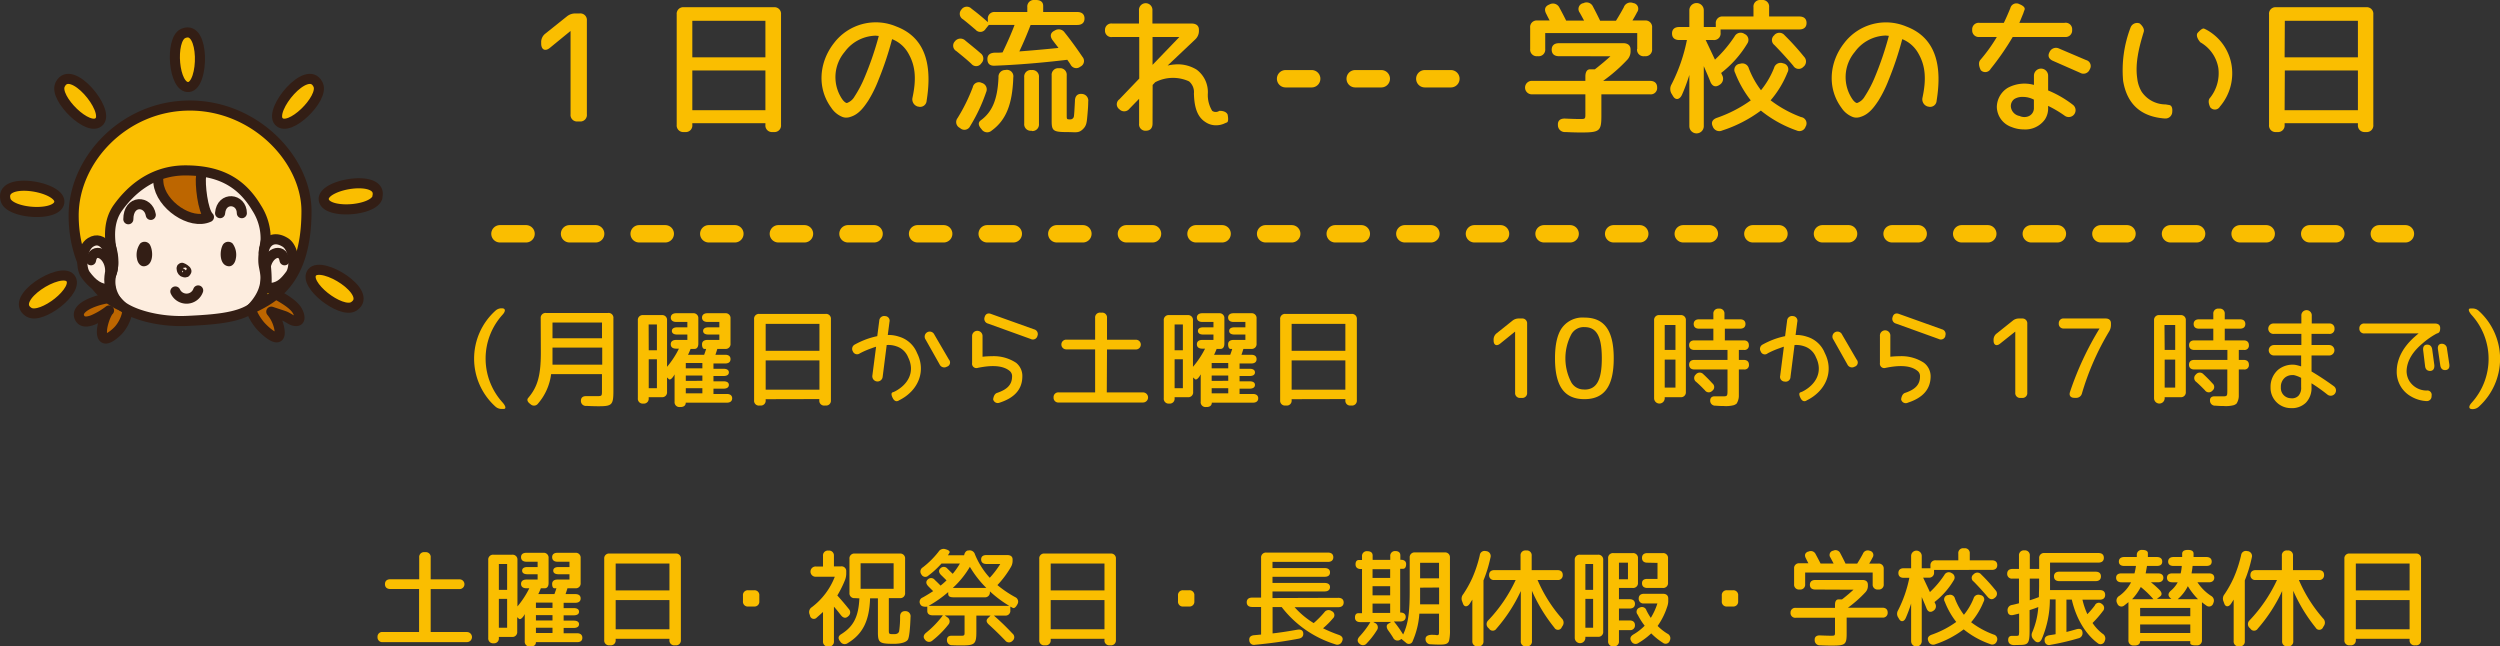 <svg xmlns="http://www.w3.org/2000/svg" viewBox="0 0 574.66 148.58"><rect x="0" y="0" width="574.66" height="148.58" fill="#333333" stroke="none"/><defs><style>.cls-1{fill:#fabe00;}.cls-2,.cls-4{fill:none;stroke-linecap:round;}.cls-2{stroke:#fabe00;stroke-miterlimit:10;stroke-width:4px;stroke-dasharray:6 10 6 10 6 10;}.cls-3{fill:#bd6600;}.cls-4{stroke:#331e15;stroke-linejoin:round;stroke-width:2.32px;}.cls-5{fill:#fdeddf;}.cls-6{fill:#331e15;}</style></defs><g id="&#x30EC;&#x30A4;&#x30E4;&#x30FC;_2" data-name="&#x30EC;&#x30A4;&#x30E4;&#x30FC; 2"><g id="&#x30EC;&#x30A4;&#x30E4;&#x30FC;_1-2" data-name="&#x30EC;&#x30A4;&#x30E4;&#x30FC; 1"><path class="cls-1" d="M125.34,7.74l4.91-3.92a3.06,3.06,0,0,1,2.06-.73h.93a1.51,1.51,0,0,1,1.66,1.66V26.26a1.5,1.5,0,0,1-1.66,1.66h-.43a1.5,1.5,0,0,1-1.66-1.66V7.17h-.07L126.4,11c-1.09.89-2,.43-2-1v-.2A2.45,2.45,0,0,1,125.34,7.74Z"></path><path class="cls-1" d="M159.14,28.32v.37a1.51,1.51,0,0,1-1.66,1.66h-.27a1.51,1.51,0,0,1-1.66-1.66V3.32a1.51,1.51,0,0,1,1.66-1.66h20.66a1.51,1.51,0,0,1,1.66,1.66V28.69a1.51,1.51,0,0,1-1.66,1.66h-.27a1.51,1.51,0,0,1-1.66-1.66v-.37Zm0-15.14h16.8V4.78h-16.8Zm0,12.15h16.8V16.2h-16.8Z"></path><path class="cls-1" d="M193.6,26.86a5.51,5.51,0,0,1-2.52-2.09c-3.35-4.55-2.79-10.53.63-14.88A12.07,12.07,0,0,1,206,6.08c7.33,2.75,8.16,9.86,7,17.06a1.49,1.49,0,0,1-1.93,1.36H211a1.72,1.72,0,0,1-1.26-2c1-4.62.6-7.6-1-10.33A7.34,7.34,0,0,0,205.06,9a74.87,74.87,0,0,1-3.12,9.36,28.68,28.68,0,0,1-2.36,4.78c-1,1.5-2.19,3.19-4.18,3.75a1.47,1.47,0,0,1-.4.1A2.43,2.43,0,0,1,193.6,26.86Zm.57-14.94a9,9,0,0,0-.57,10.89c.37.53.84.9,1.1.86a3.29,3.29,0,0,0,1.73-1.49A26.58,26.58,0,0,0,198.65,18,73.28,73.28,0,0,0,202,8.27l-.7-.07A9.07,9.07,0,0,0,194.17,11.92Z"></path><path class="cls-1" d="M225.58,14.54a1.41,1.41,0,0,1-2.29.14c-1.06-1-2.23-1.93-3.45-2.93a1.43,1.43,0,0,1-.34-2.25,1.61,1.61,0,0,1,2.43-.14c1.23,1,2.39,1.93,3.45,2.86A1.51,1.51,0,0,1,225.58,14.54Zm.1,4.52a1.54,1.54,0,0,1,1,2.12A38.9,38.9,0,0,1,223,29a1.45,1.45,0,0,1-2.29.46l-.1-.07a1.49,1.49,0,0,1-.5-2.25,40.85,40.85,0,0,0,3.49-7.08A1.44,1.44,0,0,1,225.68,19.06Zm16.67-12,.13-.06a1.65,1.65,0,0,1,2.26.49c1.49,1.86,2.82,3.72,4.08,5.58a1.44,1.44,0,0,1-.5,2.26h0a1.46,1.46,0,0,1-2.19-.4c-.23-.4-.53-.8-.8-1.19-5.78.69-11.35,1.16-16.67,1.36-1.09.06-1.66-.43-1.69-1.43s.53-1.49,1.63-1.56c.79,0,1.39,0,1.86-.07,1.13-2.35,2.06-4.45,2.75-6.31h-5.91l-.73.9a1.43,1.43,0,0,1-2.32.2c-.9-.76-1.86-1.59-2.89-2.39A1.45,1.45,0,0,1,221,2.19,1.5,1.5,0,0,1,223.32,2c1.5,1.13,2.72,2.16,3.75,3.09V4.42a1.5,1.5,0,0,1,1.66-1.66h7.41V1.66A1.51,1.51,0,0,1,237.8,0h.33c1.06,0,1.66.46,1.66,1.36v1.4h7.84c1.06,0,1.66.53,1.66,1.49s-.6,1.49-1.66,1.49H236.9c-.8,2.1-1.66,4.12-2.59,6.08,2.63-.2,5.65-.46,9-.8L242,9.3C241.28,8.37,241.42,7.54,242.35,7.07Zm-11.19,9h.13a1.49,1.49,0,0,1,1.63,1.73c-.2,6.28-1.73,9.89-5,12.25a1.53,1.53,0,0,1-2.29-.33l-.06-.07c-.73-.83-.77-1.52-.1-2,2.62-1.92,3.85-4.85,4.05-9.89A1.53,1.53,0,0,1,231.16,16.1Zm6,14h-.07a1.51,1.51,0,0,1-1.66-1.66V17.76a1.51,1.51,0,0,1,1.66-1.66h.07a1.51,1.51,0,0,1,1.66,1.66v10.7A1.51,1.51,0,0,1,237.2,30.12Zm4.58-12.72a1.51,1.51,0,0,1,1.66-1.66h.14a1.51,1.51,0,0,1,1.66,1.66v9.1c0,1,0,1,.79,1a.82.82,0,0,0,.87-.77c.06-.36.13-1.53.23-3.45,0-1.16.63-1.73,1.59-1.63a1.54,1.54,0,0,1,1.46,1.79c0,.93-.06,1.63-.13,2.49-.2,2.3-.2,3-1.16,3.89s-1.63.6-3.59.6c-3.15,0-3.52-.3-3.52-2.53Z"></path><path class="cls-1" d="M264.93,28.39c0,1.06-.54,1.66-1.53,1.66a1.46,1.46,0,0,1-1.56-1.66V22.71L259.61,25a1.52,1.52,0,0,1-2.32.1,1.39,1.39,0,0,1,0-2.26l4.58-4.78V8.5h-6.15A1.46,1.46,0,0,1,254,6.94a1.46,1.46,0,0,1,1.66-1.53h6.15v-3a1.55,1.55,0,1,1,3.09,0v3h9c1.06,0,1.69.5,1.69,1.43v.23a2.64,2.64,0,0,1-.86,2l-6.34,6a10.37,10.37,0,0,1,2.89-.27A8.34,8.34,0,0,1,275.05,16a6.42,6.42,0,0,1,2.59,5.48,6.93,6.93,0,0,0,1,4,1.42,1.42,0,0,0,1.63,0s1.53-.1,1.92.87c0,0,.34,1.59-.16,1.79-.3.13-.57.23-.7.3a4.69,4.69,0,0,1-1.79.36A4.27,4.27,0,0,1,277,28c-2.13-1.39-2.49-4.15-2.56-6.51a3.22,3.22,0,0,0-1.13-2.79,8.86,8.86,0,0,0-7.77.2l-.59.63ZM271.1,8.5h-6.17v6.41Z"></path><path class="cls-1" d="M358.34,12.92c-1.06,0-1.66-.54-1.66-1.5s.6-1.49,1.66-1.49h14.81c1.06,0,1.66.53,1.66,1.49v.3a2.81,2.81,0,0,1-.8,2.06,37,37,0,0,1-5.51,4.81h10.76c1.06,0,1.66.53,1.66,1.53a1.46,1.46,0,0,1-1.66,1.56H368.1v4.88c0,3.56-.36,3.89-4.61,3.89-.57,0-1.8,0-3.66-.1a1.58,1.58,0,0,1-1.72-1.63c-.07-1,.56-1.53,1.72-1.46,1.6.07,2.69.1,3.26.1,1.33,0,1.33,0,1.33-1.26V21.68H352.23a1.55,1.55,0,1,1,0-3.09h12.19v-1c0-1.06.39-1.66,1.09-1.66h1.1c1.42-1.1,2.62-2.13,3.58-3Zm18-1.66V7.6H355.19v3.66a1.51,1.51,0,0,1-1.67,1.66h-.13a1.51,1.51,0,0,1-1.66-1.66V6.38a1.51,1.51,0,0,1,1.66-1.67h2.82c-.26-.49-.53-1-.76-1.49-.56-1-.33-1.76.63-2.16l.13-.06a1.64,1.64,0,0,1,2.23.73c.46.86,1,1.86,1.56,3h4.12c-.37-.69-.7-1.29-1-1.82a1.38,1.38,0,0,1,.7-2.16l.1,0a1.61,1.61,0,0,1,2.23.73c.56,1.06,1.12,2.16,1.66,3.28h3.65c.66-1.06,1.26-2.09,1.79-3.08A1.63,1.63,0,0,1,375.41.7a1.32,1.32,0,0,1,.89,2.12c-.3.6-.66,1.23-1.06,1.89h2.86a1.51,1.51,0,0,1,1.66,1.67v4.88a1.51,1.51,0,0,1-1.66,1.66H378A1.51,1.51,0,0,1,376.3,11.26Z"></path><path class="cls-1" d="M403.06,1.66A1.51,1.51,0,0,1,404.72,0H405a1.51,1.51,0,0,1,1.66,1.66V3.79h6.94c1.06,0,1.66.53,1.66,1.49s-.6,1.49-1.66,1.49h-18.1v.77a1.5,1.5,0,0,1-1.66,1.66h-1.76l2.13,4.51a29.42,29.42,0,0,0,4.51-5.34A1.56,1.56,0,0,1,401,7.8a1.49,1.49,0,0,1,.63,2.23,24.46,24.46,0,0,1-6,6.74l.23.5a1.64,1.64,0,0,1-.63,2.25c-.87.6-1.66.34-2.09-.76s-1-2.39-1.5-3.55V29a1.66,1.66,0,1,1-3.32,0V17.23a41.35,41.35,0,0,1-1.66,4.48c-.53,1.23-1.49,1.37-2.06.44l-.3-.5a2.13,2.13,0,0,1-.06-2.29A39,39,0,0,0,387.76,9.2H386c-1.06,0-1.66-.53-1.66-1.5s.6-1.49,1.66-1.49h2.32V2.36a1.66,1.66,0,1,1,3.32,0V6.21h2.76V5.45a1.5,1.5,0,0,1,1.66-1.66h7Zm12,27.39A1.49,1.49,0,0,1,413,30a27.53,27.53,0,0,1-8.24-4.58A30.8,30.8,0,0,1,395.86,30a1.59,1.59,0,0,1-2.16-.93c-.43-.9-.1-1.63,1-2a30.35,30.35,0,0,0,7.74-4,24.49,24.49,0,0,1-3.59-6.31,1.4,1.4,0,0,1,1-2.09l.1,0A1.55,1.55,0,0,1,402,15.74a20.44,20.44,0,0,0,2.79,5,19.4,19.4,0,0,0,3-5.12,1.56,1.56,0,0,1,2.09-1.06,1.4,1.4,0,0,1,1,2.09,22.6,22.6,0,0,1-3.88,6.41,27.13,27.13,0,0,0,7,3.85A1.46,1.46,0,0,1,415.08,29.05Zm-7.2-21a1.55,1.55,0,0,1,2.36.06,58.73,58.73,0,0,1,4.48,4.95,1.55,1.55,0,0,1-.2,2.33,1.44,1.44,0,0,1-2.29-.27c-1.4-1.66-2.86-3.25-4.35-4.78A1.42,1.42,0,0,1,407.88,8.07Z"></path><path class="cls-1" d="M425.81,26.86a5.49,5.49,0,0,1-2.53-2.09c-3.35-4.55-2.78-10.53.64-14.88a12.06,12.06,0,0,1,14.24-3.81c7.34,2.75,8.17,9.86,7,17.06a1.49,1.49,0,0,1-1.93,1.36h-.06a1.72,1.72,0,0,1-1.27-2c1-4.62.6-7.6-1-10.33A7.4,7.4,0,0,0,437.26,9a74.87,74.87,0,0,1-3.12,9.36,28.68,28.68,0,0,1-2.36,4.78c-1,1.5-2.19,3.19-4.18,3.75a1.38,1.38,0,0,1-.4.1A2.4,2.4,0,0,1,425.81,26.86Zm.56-14.94a9,9,0,0,0-.56,10.89c.36.53.83.9,1.09.86a3.29,3.29,0,0,0,1.73-1.49A26.58,26.58,0,0,0,430.85,18a74.88,74.88,0,0,0,3.33-9.76l-.7-.07A9.07,9.07,0,0,0,426.37,11.92Z"></path><path class="cls-1" d="M476.31,6.87a1.5,1.5,0,0,1-1.66,1.63h-12a61.18,61.18,0,0,1-5.08,7.34,1.41,1.41,0,0,1-2.25.3s-.83-1.46-.14-2.33A36.69,36.69,0,0,0,459,8.5h-4a1.5,1.5,0,0,1-1.66-1.63,1.49,1.49,0,0,1,1.66-1.62h5.61q.71-1.45,1.5-3.39a1.43,1.43,0,0,1,2.09-.9c1,.4,1.36.87,1.16,1.33a7.05,7.05,0,0,0-.26.73c-.47,1.16-.77,1.89-.93,2.23h10.39A1.49,1.49,0,0,1,476.31,6.87ZM462.36,29.19A5,5,0,0,1,459,24.6a5.26,5.26,0,0,1,2.46-4.38,8.06,8.06,0,0,1,6.07-.7V17.4a1.63,1.63,0,1,1,3.26,0v3.39a24.62,24.62,0,0,1,5.67,3.28,1.57,1.57,0,1,1-1.86,2.53,25.94,25.94,0,0,0-3.81-2.26v.4a4.59,4.59,0,0,1-.74,2.72,5.54,5.54,0,0,1-4.84,2.29A7.63,7.63,0,0,1,462.36,29.19Zm.7-6.45a2,2,0,0,0-.83,1.83,2.42,2.42,0,0,0,2,2.09,2.57,2.57,0,0,0,1.86.13,2,2,0,0,0,1.43-2V22.91a5.31,5.31,0,0,0-2.52-.63A3.52,3.52,0,0,0,463.06,22.74Zm17.3-6.8a1.54,1.54,0,0,1-2.22.79L471.93,14c-1-.43-1.3-1.16-.8-2.06a1.61,1.61,0,0,1,2.22-.76l6.15,2.62A1.42,1.42,0,0,1,480.36,15.94Z"></path><path class="cls-1" d="M499.32,25.73a1.55,1.55,0,0,1-1.73,1.5h-.1q-8.12-.66-9.46-8.64a27.44,27.44,0,0,1,1.69-12.21,1.61,1.61,0,0,1,2.1-1s1.29,1,.93,2c-1.07,3.49-2,7.21-1.47,10.69a7.59,7.59,0,0,0,1,3A6.64,6.64,0,0,0,497.79,24l.83.14C499.15,24.21,499.42,24.77,499.32,25.73Zm8.77-1s-.83-1.49-.07-2.25a9.07,9.07,0,0,0,1.89-6.88,8.39,8.39,0,0,0-4.12-5.87s-1.16-1.23-.69-2.1c0,0,1-1.22,1.52-1.06a8.64,8.64,0,0,1,1.53.86A11.31,11.31,0,0,1,513,15.24a11.74,11.74,0,0,1-2.72,9.26A1.33,1.33,0,0,1,508.09,24.7Z"></path><path class="cls-1" d="M525.15,28.32v.37a1.51,1.51,0,0,1-1.66,1.66h-.26a1.5,1.5,0,0,1-1.66-1.66V3.32a1.5,1.5,0,0,1,1.66-1.66h20.65a1.51,1.51,0,0,1,1.66,1.66V28.69a1.51,1.51,0,0,1-1.66,1.66h-.27A1.51,1.51,0,0,1,542,28.69v-.37Zm0-15.14H542V4.78h-16.8Zm0,12.15H542V16.2h-16.8Z"></path><line class="cls-2" x1="295.51" y1="18.1" x2="337.34" y2="18.1"></line><path class="cls-1" d="M115.77,94h-.39a2.1,2.1,0,0,1-1.52-.56,14.84,14.84,0,0,1,0-22,2.07,2.07,0,0,1,1.52-.57c.85,0,.88.66.14,1.47a15,15,0,0,0,0,20.17C116.26,93.35,116.4,94,115.77,94Z"></path><path class="cls-1" d="M124.29,73.16a1.11,1.11,0,0,1,1.22-1.22h14.23A1.11,1.11,0,0,1,141,73.16V89.81c0,3.25-.31,3.57-3.37,3.57-.39,0-1.32,0-2.83-.08a1.13,1.13,0,0,1-1.27-1.17c0-.71.42-1.1,1.25-1.07l2.32,0c1.27,0,1.27,0,1.27-1.29V86H126.68a12.76,12.76,0,0,1-3,6.76,1.14,1.14,0,0,1-1.71.17l-.09-.07c-.66-.49-.83-1-.44-1.42,2.15-2.54,2.88-5.15,2.88-10.42ZM127,79.9v2.15c0,.41,0,1,0,1.78h11.43V79.9Zm0-2.15h11.38V74.14H127Z"></path><path class="cls-1" d="M161.37,79.14c0-.63.44-1,1.22-1h2.76V76.9h-2.51c-.78,0-1.22-.3-1.22-.83s.44-.83,1.22-.83h2.51V74h-2.76c-.78,0-1.22-.4-1.22-1s.44-1,1.22-1h4.1a1.11,1.11,0,0,1,1.23,1.22v5.76a1.11,1.11,0,0,1-1.23,1.22h-1.8c-.15.49-.29.93-.44,1.35h2.24c.79,0,1.23.34,1.23,1s-.44,1-1.23,1H164v1.22h2.32c.78,0,1.22.29,1.22.83s-.44.83-1.22.83H164v1.22h2.32c.78,0,1.22.29,1.22.83s-.44.86-1.22.86l-2.32,0v1.22h3.08c.78,0,1.22.37,1.22,1s-.44,1-1.22,1h-9.45c0,.64-.44,1-1.22,1h-.13a1.11,1.11,0,0,1-1.22-1.22V86.05l-.19.34c-.47.74-.9,1-1.15.74l-.39-.37v3.32a1.11,1.11,0,0,1-1.22,1.22h-3v.24a1.11,1.11,0,0,1-1.22,1.23h-.05a1.11,1.11,0,0,1-1.22-1.23V73.65a1.11,1.11,0,0,1,1.22-1.22h4.27a1.11,1.11,0,0,1,1.22,1.22V84.32a20.51,20.51,0,0,0,2.73-4.18h-.65c-.79,0-1.23-.36-1.23-1s.44-1,1.23-1H158V76.9h-2.34c-.78,0-1.22-.3-1.22-.83s.44-.83,1.22-.83H158V74h-2.58c-.79,0-1.23-.4-1.23-1s.44-1,1.23-1h3.88a1.11,1.11,0,0,1,1.22,1.22v5.76c0,.78-.32,1.22-.88,1.22h-.9a13.86,13.86,0,0,1-.59,1.35h3.71c.12-.32.29-.79.46-1.35h-.46C161.57,80.14,161.37,79.78,161.37,79.14Zm-12.25,1.37H151V74.58h-1.9Zm0,2.07v6.65H151V82.58Zm12.33,2.08V83.44h-3.81v1.22Zm0,2.88V86.32h-3.81v1.22Zm0,1.69h-3.81v1.19h3.81Z"></path><path class="cls-1" d="M176,91.76V92a1.11,1.11,0,0,1-1.22,1.22h-.19A1.1,1.1,0,0,1,173.34,92V73.38a1.1,1.1,0,0,1,1.22-1.22h15.18A1.11,1.11,0,0,1,191,73.38V92a1.11,1.11,0,0,1-1.22,1.22h-.19A1.11,1.11,0,0,1,188.33,92v-.27Zm0-11.13h12.36V74.45H176Zm0,8.94h12.36V82.85H176Z"></path><path class="cls-1" d="M205.22,91.52v0c-.39-.76-.39-1.23,0-1.35a3.7,3.7,0,0,0,.53-.22c3-1.58,4.64-4.49,3-7.81a4.32,4.32,0,0,0-2.71-2.54,5.53,5.53,0,0,0-2.22-.29l-.93,7.32a1.19,1.19,0,1,1-2.37-.27l.86-6.66a9.75,9.75,0,0,0-1,.34,19.61,19.61,0,0,0-2.71,1.17l0,0a1.05,1.05,0,0,1-1.62-.42,1.12,1.12,0,0,1,.47-1.61l0,0a19.29,19.29,0,0,1,3.2-1.4,19.78,19.78,0,0,1,1.93-.51l.46-3.54a1.13,1.13,0,0,1,1.35-1.07,1.06,1.06,0,0,1,1,1.34l-.39,3a7.58,7.58,0,0,1,2.59.39,6.38,6.38,0,0,1,4.13,3.74c2.17,4.27.22,8.74-4.11,10.88C206.15,92.4,205.59,92.25,205.22,91.52Zm12.43-7.23,0,0a1.17,1.17,0,0,1-1.66-.51l-3.22-5.72a1.16,1.16,0,1,1,2-1.15l3.35,5.74A1,1,0,0,1,217.65,84.29Z"></path><path class="cls-1" d="M228.29,91.79s.1-1.2.88-1.47c2.49-.83,3.44-2,3.47-3.73A1.56,1.56,0,0,0,232,85.2c-1.86-1.47-5-1.1-7.25-.64h0a1,1,0,0,1-1.3-1.12v-6.2a1.2,1.2,0,1,1,2.4,0V82a19.79,19.79,0,0,1,2.15-.12,9.33,9.33,0,0,1,5.56,1.51A3.88,3.88,0,0,1,235,86.61c-.05,2.83-1.73,4.81-5.2,5.94A1.09,1.09,0,0,1,228.29,91.79Zm10.18-14.58a1.07,1.07,0,0,1-1.54.71l-9.81-3.54a1.12,1.12,0,0,1-.78-1.51c.19-.71.76-1,1.51-.69l9.84,3.52A1.11,1.11,0,0,1,238.47,77.21Z"></path><path class="cls-1" d="M254.41,90.2h8.33a1.16,1.16,0,1,1,0,2.32H243.4a1.09,1.09,0,0,1-1.22-1.17,1.08,1.08,0,0,1,1.22-1.15h8.33V80.31h-6.64a1.12,1.12,0,1,1,0-2.24h6.64v-5A1.11,1.11,0,0,1,253,71.87h.24a1.1,1.1,0,0,1,1.22,1.22v5h6.65a1.12,1.12,0,1,1,0,2.24h-6.65Z"></path><path class="cls-1" d="M282.3,79.14c0-.63.43-1,1.22-1h2.75V76.9h-2.51c-.78,0-1.22-.3-1.22-.83s.44-.83,1.22-.83h2.51V74h-2.75c-.79,0-1.22-.4-1.22-1s.43-1,1.22-1h4.1a1.11,1.11,0,0,1,1.22,1.22v5.76a1.11,1.11,0,0,1-1.22,1.22h-1.81c-.15.49-.29.93-.44,1.35h2.25c.78,0,1.22.34,1.22,1s-.44,1-1.22,1h-2.69v1.22h2.32c.78,0,1.22.29,1.22.83s-.44.83-1.22.83h-2.32v1.22h2.32c.78,0,1.22.29,1.22.83s-.44.86-1.22.86l-2.32,0v1.22H288c.78,0,1.22.37,1.22,1s-.44,1-1.22,1h-9.45c0,.64-.44,1-1.22,1h-.12A1.11,1.11,0,0,1,276,92.28V86.05c-.08.12-.15.25-.2.34-.46.74-.9,1-1.15.74l-.39-.37v3.32A1.11,1.11,0,0,1,273,91.3h-3v.24a1.11,1.11,0,0,1-1.22,1.23h-.05a1.11,1.11,0,0,1-1.22-1.23V73.65a1.11,1.11,0,0,1,1.22-1.22H273a1.11,1.11,0,0,1,1.22,1.22V84.32A20.57,20.57,0,0,0,277,80.14h-.66c-.78,0-1.22-.36-1.22-1s.44-1,1.22-1h2.59V76.9h-2.35c-.78,0-1.22-.3-1.22-.83s.44-.83,1.22-.83h2.35V74h-2.59c-.78,0-1.22-.4-1.22-1s.44-1,1.22-1h3.88a1.11,1.11,0,0,1,1.22,1.22v5.76c0,.78-.32,1.22-.88,1.22h-.9a13.86,13.86,0,0,1-.59,1.35h3.71c.13-.32.3-.79.47-1.35h-.47C282.49,80.14,282.3,79.78,282.3,79.14ZM270,80.51h1.9V74.58H270Zm0,2.07v6.65h1.9V82.58Zm12.33,2.08V83.44h-3.81v1.22Zm0,2.88V86.32h-3.81v1.22Zm0,1.69h-3.81v1.19h3.81Z"></path><path class="cls-1" d="M296.9,91.76V92a1.11,1.11,0,0,1-1.23,1.22h-.19A1.11,1.11,0,0,1,294.26,92V73.38a1.11,1.11,0,0,1,1.22-1.22h15.18a1.11,1.11,0,0,1,1.23,1.22V92a1.11,1.11,0,0,1-1.23,1.22h-.19A1.11,1.11,0,0,1,309.25,92v-.27Zm0-11.13h12.35V74.45H296.9Zm0,8.94h12.35V82.85H296.9Z"></path><path class="cls-1" d="M344,76.63l3.61-2.88a2.27,2.27,0,0,1,1.52-.54h.68a1.11,1.11,0,0,1,1.22,1.22V90.25a1.11,1.11,0,0,1-1.22,1.22h-.32a1.11,1.11,0,0,1-1.22-1.22v-14h-.05L344.82,79c-.81.65-1.49.31-1.49-.71v-.15A1.8,1.8,0,0,1,344,76.63Z"></path><path class="cls-1" d="M364.2,73c4.5,0,6.74,2.83,6.74,9.37s-2.24,9.38-6.74,9.38-6.76-2.81-6.76-9.38c0-3.27.56-5.66,1.71-7.15A5.85,5.85,0,0,1,364.2,73Zm0,16.55c2.71,0,4-2,4-7.18s-1.27-7.18-4-7.18a3.26,3.26,0,0,0-3,1.64,11.87,11.87,0,0,0,0,11.08A3.26,3.26,0,0,0,364.2,89.52Z"></path><path class="cls-1" d="M386.3,91.3h-3.64v.24a1.22,1.22,0,1,1-2.44,0V73.65a1.11,1.11,0,0,1,1.22-1.22h4.86a1.11,1.11,0,0,1,1.22,1.22V90.08A1.11,1.11,0,0,1,386.3,91.3Zm-3.64-10.86h2.47V74.7h-2.47Zm0,2.22V89.1h2.47V82.66ZM402,79.34a1,1,0,0,1-1.15,1.1H399.7v2.29h1.1c.78,0,1.22.39,1.22,1.1a1,1,0,0,1-1.15,1.1H399.7v4.71c0,.61,0,1.1,0,1.44a3.45,3.45,0,0,1-.51,1.69,2.26,2.26,0,0,1-.64.36,7.07,7.07,0,0,1-2.32.2c-.32,0-.95,0-1.88-.08a1.14,1.14,0,0,1-1.24-1.14c0-.69.39-1.08,1.24-1,.56,0,1,0,1.44,0,1.27,0,1.3,0,1.3-1.41V84.93h-7.6c-.78,0-1.22-.39-1.22-1.1s.44-1.1,1.22-1.1h7.6V80.44h-7.6c-.78,0-1.22-.39-1.22-1.1s.44-1.1,1.22-1.1h4.35V75.55h-3.3c-.78,0-1.22-.39-1.22-1.07s.44-1.08,1.22-1.08h3.3V72.16A1.11,1.11,0,0,1,395,70.94h.17a1.11,1.11,0,0,1,1.22,1.22V73.4H400c.78,0,1.22.4,1.22,1.08s-.44,1.07-1.22,1.07h-3.52v2.69h4.37C401.58,78.24,402,78.63,402,79.34Zm-8.4,10.47a1.08,1.08,0,0,1-1.71-.1c-.61-.63-1.26-1.29-2-1.93a1.07,1.07,0,0,1-.08-1.7,1.13,1.13,0,0,1,1.71-.08c.71.66,1.42,1.37,2.1,2.13A1.06,1.06,0,0,1,393.62,89.81Z"></path><path class="cls-1" d="M413.89,91.52v0c-.39-.76-.39-1.23,0-1.35a4,4,0,0,0,.54-.22c3-1.58,4.64-4.49,3-7.81a4.32,4.32,0,0,0-2.71-2.54,5.53,5.53,0,0,0-2.22-.29l-.93,7.32a1.1,1.1,0,0,1-1.32,1.08,1.08,1.08,0,0,1-1.05-1.35l.85-6.66c-.07,0-.41.12-1,.34a19.61,19.61,0,0,0-2.71,1.17l0,0a1,1,0,0,1-1.61-.42,1.12,1.12,0,0,1,.47-1.61l0,0a19.29,19.29,0,0,1,3.2-1.4,19.06,19.06,0,0,1,1.93-.51l.46-3.54a1.13,1.13,0,0,1,1.34-1.07,1.06,1.06,0,0,1,1,1.34l-.39,3a7.61,7.61,0,0,1,2.59.39,6.35,6.35,0,0,1,4.12,3.74c2.18,4.27.22,8.74-4.1,10.88C414.81,92.4,414.25,92.25,413.89,91.52Zm12.42-7.23,0,0a1.17,1.17,0,0,1-1.66-.51l-3.22-5.72a1.16,1.16,0,1,1,2-1.15l3.34,5.74A1,1,0,0,1,426.31,84.29Z"></path><path class="cls-1" d="M437,91.79s.1-1.2.88-1.47c2.49-.83,3.44-2,3.46-3.73a1.53,1.53,0,0,0-.65-1.39c-1.86-1.47-5-1.1-7.26-.64h0a1,1,0,0,1-1.3-1.12v-6.2a1.2,1.2,0,1,1,2.39,0V82a20,20,0,0,1,2.15-.12,9.36,9.36,0,0,1,5.57,1.51,3.91,3.91,0,0,1,1.54,3.22c-.05,2.83-1.74,4.81-5.2,5.94A1.09,1.09,0,0,1,437,91.79Zm10.18-14.58a1.07,1.07,0,0,1-1.54.71l-9.81-3.54a1.12,1.12,0,0,1-.78-1.51c.19-.71.75-1,1.51-.69l9.84,3.52A1.11,1.11,0,0,1,447.14,77.21Z"></path><path class="cls-1" d="M459,76.63l3.61-2.88a2.22,2.22,0,0,1,1.51-.54h.69A1.11,1.11,0,0,1,466,74.43V90.25a1.11,1.11,0,0,1-1.22,1.22h-.32a1.11,1.11,0,0,1-1.22-1.22v-14h-.05L459.74,79c-.81.65-1.49.31-1.49-.71v-.15A1.8,1.8,0,0,1,459,76.63Z"></path><path class="cls-1" d="M473.24,74.33a1.07,1.07,0,0,1,1.22-1.12H484c.79,0,1.23.39,1.23,1.12v.34a2.81,2.81,0,0,1-.42,1.52,60.81,60.81,0,0,0-6.25,14.26,1.34,1.34,0,0,1-1.39,1h-.34c-.88,0-1.3-.54-1-1.39a70.91,70.91,0,0,1,6.78-14.55v0h-8.15A1.08,1.08,0,0,1,473.24,74.33Z"></path><path class="cls-1" d="M501.22,91.3h-3.64v.24a1.22,1.22,0,1,1-2.44,0V73.65a1.11,1.11,0,0,1,1.22-1.22h4.86a1.11,1.11,0,0,1,1.22,1.22V90.08A1.11,1.11,0,0,1,501.22,91.3Zm-3.64-10.86H500V74.7h-2.46Zm0,2.22V89.1H500V82.66Zm19.36-3.32a1,1,0,0,1-1.15,1.1h-1.17v2.29h1.1c.78,0,1.22.39,1.22,1.1a1,1,0,0,1-1.15,1.1h-1.17v4.71c0,.61,0,1.1,0,1.44a3.34,3.34,0,0,1-.52,1.69,2,2,0,0,1-.63.36,7.07,7.07,0,0,1-2.32.2c-.32,0-.95,0-1.88-.08A1.15,1.15,0,0,1,508,92.11c-.05-.69.39-1.08,1.25-1,.56,0,1,0,1.44,0,1.27,0,1.29,0,1.29-1.41V84.93h-7.59c-.78,0-1.22-.39-1.22-1.1s.44-1.1,1.22-1.1H512V80.44h-7.59c-.78,0-1.22-.39-1.22-1.1s.44-1.1,1.22-1.1h4.35V75.55h-3.3c-.78,0-1.22-.39-1.22-1.07s.44-1.08,1.22-1.08h3.3V72.16A1.11,1.11,0,0,1,510,70.94h.17a1.11,1.11,0,0,1,1.22,1.22V73.4h3.51c.79,0,1.22.4,1.22,1.08s-.43,1.07-1.22,1.07h-3.51v2.69h4.37C516.5,78.24,516.94,78.63,516.94,79.34Zm-8.4,10.47a1.08,1.08,0,0,1-1.71-.1c-.61-.63-1.27-1.29-2-1.93a1.07,1.07,0,0,1-.07-1.7,1.13,1.13,0,0,1,1.71-.08c.71.66,1.42,1.37,2.1,2.13A1.06,1.06,0,0,1,508.54,89.81Z"></path><path class="cls-1" d="M536.62,75.55a1.1,1.1,0,0,1-1.22,1.2h-4.06v2.56h4.06a1.2,1.2,0,1,1,0,2.4h-4.06v3.68c1.69,1,3.4,2.13,5.15,3.4A1.21,1.21,0,0,1,535,90.71a39,39,0,0,0-3.67-2.61v.83a4.87,4.87,0,0,1-1.27,3.62,4.59,4.59,0,0,1-3.51,1.26A4.66,4.66,0,0,1,521.92,89a5.17,5.17,0,0,1,1.73-4,5.24,5.24,0,0,1,3.91-1.14,10,10,0,0,1,1.39.36V81.71H522.7a1.2,1.2,0,1,1,0-2.4H529V76.75H522.7a1.2,1.2,0,1,1,0-2.39H529V72.6a1.2,1.2,0,1,1,2.39,0v1.76h4.06A1.1,1.1,0,0,1,536.62,75.55ZM526.8,86.22a2.61,2.61,0,0,0-1.61.61,2.75,2.75,0,0,0-.9,2.2,2.34,2.34,0,0,0,2.27,2.51,2.07,2.07,0,0,0,1.78-.58,2.71,2.71,0,0,0,.61-2V86.86a6.55,6.55,0,0,0-1.68-.64Z"></path><path class="cls-1" d="M560.91,75.41v0c0,.71-.17,1-.51,1.17a1.91,1.91,0,0,0-.49.2,17.31,17.31,0,0,0-3.1,2.2c-2,1.68-3.54,3.78-3.62,6.29a4.42,4.42,0,0,0,.61,2.27,4.69,4.69,0,0,0,4,2.23A1,1,0,0,1,558.93,91a1.09,1.09,0,0,1-1.22,1.19h-.05a7.8,7.8,0,0,1-3.34-1,6.46,6.46,0,0,1-3.4-5.76c0-3.3,1.83-6,4.18-8.06.44-.39.73-.63.85-.73h-12.4a1.08,1.08,0,0,1-1.22-1.15,1.07,1.07,0,0,1,1.22-1.12h16.14C560.47,74.36,560.91,74.72,560.91,75.41Zm-2.27,9.86c-.69,0-1.1-.34-1.2-1.1L557,80.53c-.09-.8.22-1.29.88-1.31s1.1.36,1.2,1.12l.49,3.61C559.61,84.76,559.3,85.22,558.64,85.27Zm3.51-.2c-.68.05-1.09-.31-1.22-1.09l-.53-3.64c-.13-.81.19-1.3.85-1.32a1.16,1.16,0,0,1,1.22,1.12l.54,3.59C563.13,84.54,562.81,85,562.15,85.07Z"></path><path class="cls-1" d="M567.89,70.91h.39a2.07,2.07,0,0,1,1.52.57,14.84,14.84,0,0,1,0,22,2.1,2.1,0,0,1-1.52.56c-.85,0-.88-.66-.14-1.46a15,15,0,0,0,0-20.17C567.4,71.57,567.26,70.91,567.89,70.91Z"></path><line class="cls-2" x1="114.92" y1="53.74" x2="557.01" y2="53.74"></line><path class="cls-1" d="M99,145.28h8.33a1.16,1.16,0,1,1,0,2.32H88a1.09,1.09,0,0,1-1.22-1.17A1.07,1.07,0,0,1,88,145.28h8.33v-9.89H89.72c-.79,0-1.23-.41-1.23-1.12s.44-1.12,1.23-1.12h6.64v-5a1.11,1.11,0,0,1,1.22-1.23h.24A1.11,1.11,0,0,1,99,128.17v5h6.64a1.12,1.12,0,1,1,0,2.24H99Z"></path><path class="cls-1" d="M126.92,134.22c0-.64.44-1,1.22-1h2.76V132h-2.51c-.78,0-1.22-.29-1.22-.83s.44-.83,1.22-.83h2.51v-1.22h-2.76c-.78,0-1.22-.39-1.22-1.05s.44-1,1.22-1h4.1a1.11,1.11,0,0,1,1.23,1.22V134a1.11,1.11,0,0,1-1.23,1.22h-1.8c-.15.49-.29.93-.44,1.34h2.24c.79,0,1.23.35,1.23,1s-.44,1-1.23,1h-2.68v1.22h2.32c.78,0,1.22.29,1.22.83s-.44.83-1.22.83h-2.32v1.22h2.32c.78,0,1.22.29,1.22.83s-.44.85-1.22.85l-2.32,0v1.22h3.08c.78,0,1.22.37,1.22,1.05s-.44,1-1.22,1h-9.45c0,.63-.44,1-1.22,1h-.13a1.11,1.11,0,0,1-1.22-1.23v-6.22c-.07.12-.14.24-.19.34-.47.73-.91.95-1.15.73l-.39-.36v3.32a1.11,1.11,0,0,1-1.22,1.22h-3v.24a1.11,1.11,0,0,1-1.22,1.22h0a1.11,1.11,0,0,1-1.22-1.22V128.73a1.11,1.11,0,0,1,1.22-1.22h4.27a1.11,1.11,0,0,1,1.22,1.22V139.4a20.79,20.79,0,0,0,2.73-4.18H121c-.79,0-1.23-.37-1.23-1s.44-1,1.23-1h2.58V132h-2.34c-.78,0-1.22-.29-1.22-.83s.44-.83,1.22-.83h2.34v-1.22H121c-.79,0-1.23-.39-1.23-1.05s.44-1,1.23-1h3.88a1.11,1.11,0,0,1,1.22,1.22V134c0,.78-.32,1.22-.88,1.22h-.9c-.2.51-.39.95-.59,1.34h3.71c.12-.31.29-.78.46-1.34h-.46C127.12,135.22,126.92,134.85,126.92,134.22Zm-12.25,1.37h1.9v-5.94h-1.9Zm0,2.07v6.64h1.9v-6.64ZM127,139.74v-1.22h-3.81v1.22Zm0,2.88V141.4h-3.81v1.22Zm0,1.68h-3.81v1.2H127Z"></path><path class="cls-1" d="M141.52,146.84v.27a1.11,1.11,0,0,1-1.22,1.22h-.19a1.1,1.1,0,0,1-1.22-1.22V128.46a1.1,1.1,0,0,1,1.22-1.22h15.18a1.11,1.11,0,0,1,1.22,1.22v18.65a1.11,1.11,0,0,1-1.22,1.22h-.19a1.1,1.1,0,0,1-1.22-1.22v-.27Zm0-11.13h12.36v-6.18H141.52Zm0,8.93h12.36v-6.71H141.52Z"></path><path class="cls-1" d="M173.36,139.42H172a1.11,1.11,0,0,1-1.22-1.22v-1.29a1.11,1.11,0,0,1,1.22-1.23h1.32a1.11,1.11,0,0,1,1.22,1.23v1.29A1.11,1.11,0,0,1,173.36,139.42Z"></path><path class="cls-1" d="M191.69,127.75v2.44h1.61a1.08,1.08,0,0,1,1.22,1.17v.39a4.16,4.16,0,0,1-.26,1.52,24.76,24.76,0,0,1-1.79,3.61c1,1.1,1.88,2.15,2.64,3.1a1.12,1.12,0,0,1-.15,1.69c-.53.51-1.12.41-1.63-.22s-1-1.3-1.64-2v7.93a1.11,1.11,0,0,1-1.22,1.23h-.07a1.11,1.11,0,0,1-1.22-1.23v-6.71c-.49.46-1,.9-1.42,1.27a.9.9,0,0,1-1.58-.46l-.1-.3a1.33,1.33,0,0,1,.53-1.61,16,16,0,0,0,5.28-7h-4.3a1.18,1.18,0,1,1,0-2.35h1.59v-2.44a1.11,1.11,0,0,1,1.22-1.22h.07A1.11,1.11,0,0,1,191.69,127.75Zm4.79,9.74a1.11,1.11,0,0,1-1.22-1.22v-7.81a1.11,1.11,0,0,1,1.22-1.22h10.35a1.11,1.11,0,0,1,1.22,1.22v7.81a1.11,1.11,0,0,1-1.22,1.22h-2.52v7.28c0,1,0,1,1.25,1,.61,0,1-.22,1.12-.68a22.94,22.94,0,0,0,.22-3.39c0-.83.49-1.27,1.25-1.22a1.16,1.16,0,0,1,1.15,1.34c-.1,2.88-.3,4.61-.59,5.17s-1.42,1-3.25,1c-3.29,0-3.66-.24-3.66-2.66v-7.79H200c-.17,5.18-1.68,8.2-5.15,10.3a1.17,1.17,0,0,1-1.68-.34l-.08-.1c-.51-.65-.41-1.19.2-1.58,2.88-1.78,4.05-4,4.25-8.28Zm1.34-2.15h7.59v-5.86h-7.59Z"></path><path class="cls-1" d="M213.27,133.19a1.07,1.07,0,0,1,1.62.13c.44.41.88.83,1.31,1.29a17.25,17.25,0,0,0,1.37-1.2c-.41-.41-.83-.83-1.24-1.22-.56-.56-.64-1.12-.15-1.56a1.06,1.06,0,0,1,1.61.1l1.2,1.17a16.18,16.18,0,0,0,1.66-2.37h-4.23a19.86,19.86,0,0,1-3,2.76,1,1,0,0,1-1.61-.22,1.12,1.12,0,0,1,.32-1.66,20.11,20.11,0,0,0,3.61-3.59,1.35,1.35,0,0,1,1.59-.58c.75.19,1.12.53.9.85-.1.15-.19.34-.34.54h3.73s.15-1,.91-1.1l.12,0a1.26,1.26,0,0,1,1.46.91,18.19,18.19,0,0,0,3.4,5.37,21.21,21.21,0,0,0,2.42-3.17h-3.18c-.78,0-1.22-.37-1.22-1.05s.44-1,1.22-1h4.79c.78,0,1.22.36,1.22,1v.24a2.82,2.82,0,0,1-.39,1.51,22.17,22.17,0,0,1-3.1,4.15,24.85,24.85,0,0,0,4.07,2.76,1.14,1.14,0,0,1,.52,1.66c-.37.71-.76,1-1.08.81l-.54-.29v.85a1.1,1.1,0,0,1-1.22,1.22h-2.56a56.51,56.51,0,0,1,4.27,4.13,1.06,1.06,0,0,1,0,1.68,1.08,1.08,0,0,1-1.68-.1c-1.2-1.24-2.44-2.46-3.71-3.61-.61-.54-.71-1-.3-1.46l.66-.64h-3.27v3.71c0,2.83-.34,3.15-3.39,3.15-.59,0-1.3,0-2.15-.05a1.13,1.13,0,0,1-1.22-1.17c0-.73.41-1.07,1.27-1,.63,0,1.17,0,1.61,0,1.17,0,1.17,0,1.17-.9v-3.76h-4.54l.54.39a1.1,1.1,0,0,1,.27,1.71,21.61,21.61,0,0,1-3.64,3.64,1.13,1.13,0,0,1-1.71-.15c-.49-.54-.39-1.12.24-1.63a22.21,22.21,0,0,0,3.86-4h-2.37c-.78,0-1.22-.37-1.22-1v-1s-1.24.2-1.58-.49a1.07,1.07,0,0,1,.53-1.61c.78-.44,1.59-.93,2.4-1.46-.3-.3-.66-.64-1.08-1.08C212.84,134.22,212.76,133.66,213.27,133.19Zm4.69,3.5v-.59a27.93,27.93,0,0,1-4.51,3.17H232a26.58,26.58,0,0,1-4.46-3.34v.15a1.11,1.11,0,0,1-1.22,1.22h-7.16C218.4,137.3,218,137.08,218,136.69Zm8.77-1.54a24,24,0,0,1-3.79-4.86,20.93,20.93,0,0,1-3.93,4.86Z"></path><path class="cls-1" d="M241.52,146.84v.27a1.11,1.11,0,0,1-1.22,1.22h-.19a1.1,1.1,0,0,1-1.22-1.22V128.46a1.1,1.1,0,0,1,1.22-1.22h15.18a1.11,1.11,0,0,1,1.22,1.22v18.65a1.11,1.11,0,0,1-1.22,1.22h-.19a1.1,1.1,0,0,1-1.22-1.22v-.27Zm0-11.13h12.36v-6.18H241.52Zm0,8.93h12.36v-6.71H241.52Z"></path><path class="cls-1" d="M273.36,139.42H272a1.11,1.11,0,0,1-1.22-1.22v-1.29a1.11,1.11,0,0,1,1.22-1.23h1.32a1.11,1.11,0,0,1,1.22,1.23v1.29A1.11,1.11,0,0,1,273.36,139.42Z"></path><path class="cls-1" d="M307.64,137.42c.78,0,1.22.39,1.22,1.07s-.44,1.08-1.22,1.08H297.58a19.5,19.5,0,0,0,4.39,3.66,22.71,22.71,0,0,0,2.44-2.47,1.18,1.18,0,0,1,1.69-.29,1,1,0,0,1,.29,1.68,19.46,19.46,0,0,1-2.27,2.27,31.08,31.08,0,0,0,3.64,1.52c.8.29,1.07.83.73,1.49l0,0a1.17,1.17,0,0,1-1.59.66,24.82,24.82,0,0,1-12.28-8.54h-2.1v6.05c1.73-.19,3.61-.49,5.66-.85.81-.15,1.32.12,1.39.78s-.26,1.12-1,1.27c-3.32.63-6.69,1.1-10.08,1.41a1.07,1.07,0,0,1-1.32-1c-.1-.71.31-1.13,1.1-1.2l1.61-.15v-6.34h-2.08c-.78,0-1.22-.39-1.22-1.08s.44-1.07,1.22-1.07h2.08v-9.13a1.11,1.11,0,0,1,1.22-1.22h14.16c.78,0,1.22.39,1.22,1.07s-.44,1.07-1.22,1.07H292.5v1.42h12c.78,0,1.22.34,1.22,1s-.44,1-1.22,1h-12V134h12c.78,0,1.22.34,1.22.95s-.44,1-1.22,1h-12v1.52Z"></path><path class="cls-1" d="M330.78,144.84v-3.78h-4.52a18.93,18.93,0,0,1-1.51,6.25.94.94,0,0,1-1.61.39l-1-.83-.22.14a1.1,1.1,0,0,1-1.68-.41c-.37-.61-.76-1.17-1.15-1.71s-.49-1.2,0-1.49l.7-.44h-4.12l.39.24a1.1,1.1,0,0,1,.44,1.66,17.93,17.93,0,0,1-2.32,3,1.11,1.11,0,0,1-1.69.1c-.56-.46-.53-1.05,0-1.64A20.11,20.11,0,0,0,315,143h-2.32c-.78,0-1.22-.37-1.22-1.05s.3-1,.81-1h.81V130.8h-.27c-.78,0-1.22-.39-1.22-1.07s.29-1,.75-1h.74v-.81a1.1,1.1,0,0,1,1.22-1.22c.78,0,1.22.34,1.22,1v1h4.05v-.81a1.09,1.09,0,0,1,1.17-1.22c.73,0,1.15.34,1.15,1v1H322c.78,0,1.22.36,1.22,1s-.25,1.07-.69,1.07h-.68v10.06h.05c.78,0,1.22.37,1.22,1s-.44,1.05-1.22,1.05H320.4a24.81,24.81,0,0,1,2.13,3c1.15-2.42,1.51-5,1.51-10.06v-7.59a1.11,1.11,0,0,1,1.22-1.22h6.81a1.11,1.11,0,0,1,1.22,1.22v16.41a10.61,10.61,0,0,1-.19,2.63c-.22.83-1,.93-2.12.93-.37,0-1.05,0-2.06-.07a1.15,1.15,0,0,1-1.24-1.17c-.05-.71.61-1.08,1.81-1h.31C330.78,146.08,330.78,146.08,330.78,144.84Zm-15.28-12h4.05v-2H315.5Zm0,1.9v2.1h4.05v-2.1Zm0,4v2.15h4.05v-2.15Zm10.93-3.66V137c0,.86,0,1.49,0,1.91h4.37v-3.86Zm0-2.15h4.35v-3.56h-4.35Z"></path><path class="cls-1" d="M341,147.35a1.11,1.11,0,0,1-1.22,1.23h-.12a1.11,1.11,0,0,1-1.22-1.23v-9.52l-.59.93c-.56.83-1.29.78-1.56,0l-.2-.54a1.58,1.58,0,0,1,.25-1.63,25.42,25.42,0,0,0,2.1-3.76v0a29.36,29.36,0,0,0,1.71-5.2,1.1,1.1,0,0,1,1.41-.95h.05a1.14,1.14,0,0,1,1,1.47,31,31,0,0,1-1.61,5.27Zm17-16.3c.78,0,1.22.39,1.22,1.12a1.08,1.08,0,0,1-1.22,1.15h-4.57a33,33,0,0,0,5.59,8.86,1.33,1.33,0,0,1,.15,1.71l-.17.27a.94.94,0,0,1-1.71.12,37.61,37.61,0,0,1-5.15-8.47v11.54a1.11,1.11,0,0,1-1.22,1.23h-.12a1.1,1.1,0,0,1-1.22-1.23V135.86a36.24,36.24,0,0,1-5.6,8.64,1,1,0,0,1-1.7,0l-.18-.17a1.18,1.18,0,0,1,0-1.74,34.18,34.18,0,0,0,6.3-9.27h-4.88a1.08,1.08,0,0,1-1.23-1.15c0-.71.44-1.12,1.23-1.12h6v-3.3a1.1,1.1,0,0,1,1.22-1.22h.12a1.11,1.11,0,0,1,1.22,1.22v3.3Z"></path><path class="cls-1" d="M367.3,146.38h-2.88v.24a1.22,1.22,0,0,1-2.44,0V128.73a1.11,1.11,0,0,1,1.22-1.22h4.1a1.11,1.11,0,0,1,1.22,1.22v16.43A1.11,1.11,0,0,1,367.3,146.38Zm-2.88-10.79h1.78v-5.94h-1.78Zm0,2.07v6.64h1.78v-6.64Zm6.45-10.52h4.42a1.11,1.11,0,0,1,1.22,1.22v5.57a1.11,1.11,0,0,1-1.22,1.22h-3.15v2.59h2.46c.78,0,1.22.39,1.22,1.07s-.44,1.07-1.22,1.07h-2.46v2.74h2.46c.78,0,1.22.39,1.22,1.1a1.07,1.07,0,0,1-1.22,1.12h-2.46v2.51a1.11,1.11,0,0,1-1.22,1.23h-.05a1.11,1.11,0,0,1-1.22-1.23v-19A1.11,1.11,0,0,1,370.87,127.14Zm1.27,2.2v3.81h2.07v-3.81Zm4.78,10.32a1.07,1.07,0,0,1,1.54.66,15.46,15.46,0,0,0,1,1.71,15.29,15.29,0,0,0,1.52-3.32h-3.08a1.07,1.07,0,0,1-1.22-1.12c0-.71.44-1.1,1.22-1.1h4.35c.78,0,1.22.39,1.22,1.1V138a3.84,3.84,0,0,1-.25,1.48,16.16,16.16,0,0,1-2.19,4.4,11.69,11.69,0,0,0,2.22,1.76,1.18,1.18,0,0,1,.58,1.61,1,1,0,0,1-1.58.51,14.89,14.89,0,0,1-2.69-2.17,16.23,16.23,0,0,1-2.93,2.2,1.1,1.1,0,0,1-1.66-.4c-.39-.61-.19-1.14.51-1.56a12,12,0,0,0,2.57-2,15.61,15.61,0,0,1-1.61-2.54A1,1,0,0,1,376.92,139.66Zm1.74-10.32c-.79,0-1.22-.39-1.22-1.1s.43-1.1,1.22-1.1h3.54a1.11,1.11,0,0,1,1.22,1.22v5.57a1.11,1.11,0,0,1-1.22,1.22h-3.54c-.79,0-1.22-.39-1.22-1.08s.43-1,1.22-1H381v-3.68Z"></path><path class="cls-1" d="M398.36,139.42H397a1.11,1.11,0,0,1-1.22-1.22v-1.29a1.11,1.11,0,0,1,1.22-1.23h1.32a1.11,1.11,0,0,1,1.22,1.23v1.29A1.11,1.11,0,0,1,398.36,139.42Z"></path><path class="cls-1" d="M417.25,135.51c-.78,0-1.22-.39-1.22-1.09s.44-1.1,1.22-1.1h10.89c.78,0,1.22.39,1.22,1.1v.21a2.1,2.1,0,0,1-.58,1.52,28.23,28.23,0,0,1-4,3.54h7.91c.78,0,1.22.39,1.22,1.12a1.08,1.08,0,0,1-1.22,1.15h-8.21v3.59c0,2.61-.27,2.85-3.39,2.85-.42,0-1.32,0-2.69-.07a1.16,1.16,0,0,1-1.27-1.2c-.05-.73.42-1.12,1.27-1.07,1.17.05,2,.07,2.4.07,1,0,1,0,1-.92V142h-9a1.08,1.08,0,0,1-1.22-1.15,1.07,1.07,0,0,1,1.22-1.12h9V139c0-.79.3-1.22.81-1.22h.8c1.05-.81,1.93-1.57,2.64-2.23Zm13.21-1.22v-2.68H414.94v2.68a1.11,1.11,0,0,1-1.23,1.22h-.09a1.11,1.11,0,0,1-1.22-1.22V130.7a1.11,1.11,0,0,1,1.22-1.22h2.07c-.19-.36-.39-.73-.56-1.1-.41-.73-.24-1.29.46-1.58l.1,0a1.21,1.21,0,0,1,1.64.54c.34.63.73,1.36,1.15,2.19h3c-.27-.51-.51-.95-.71-1.34a1,1,0,0,1,.52-1.59l.07,0a1.19,1.19,0,0,1,1.64.54c.41.78.83,1.58,1.22,2.41h2.68c.49-.78.93-1.53,1.32-2.27a1.19,1.19,0,0,1,1.56-.68,1,1,0,0,1,.66,1.56c-.22.44-.49.91-.78,1.39h2.1A1.11,1.11,0,0,1,433,130.7v3.59a1.11,1.11,0,0,1-1.22,1.22h-.1A1.11,1.11,0,0,1,430.46,134.29Z"></path><path class="cls-1" d="M450.14,127.24a1.11,1.11,0,0,1,1.22-1.22h.2a1.11,1.11,0,0,1,1.22,1.22v1.56h5.1c.78,0,1.22.39,1.22,1.1s-.44,1.1-1.22,1.1H444.57v.56a1.11,1.11,0,0,1-1.22,1.22h-1.29l1.56,3.32a22.17,22.17,0,0,0,3.32-3.93,1.14,1.14,0,0,1,1.69-.42,1.09,1.09,0,0,1,.46,1.64,17.84,17.84,0,0,1-4.42,5l.17.36a1.21,1.21,0,0,1-.46,1.66c-.64.44-1.22.25-1.54-.56s-.73-1.76-1.1-2.61v10.15a1.22,1.22,0,1,1-2.44,0v-8.66a30.63,30.63,0,0,1-1.22,3.29c-.39.91-1.1,1-1.51.32l-.22-.37a1.53,1.53,0,0,1-.05-1.68,28.8,28.8,0,0,0,2.59-7.47h-1.3c-.78,0-1.22-.39-1.22-1.1s.44-1.1,1.22-1.1h1.71v-2.83a1.22,1.22,0,0,1,2.44,0v2.83h2V130A1.11,1.11,0,0,1,445,128.8h5.15ZM459,147.38a1.1,1.1,0,0,1-1.56.66,20.3,20.3,0,0,1-6.06-3.37,22.68,22.68,0,0,1-6.52,3.42,1.16,1.16,0,0,1-1.58-.69c-.32-.66-.08-1.19.7-1.49a22,22,0,0,0,5.69-2.95,18,18,0,0,1-2.63-4.64,1,1,0,0,1,.75-1.54l.08,0a1.14,1.14,0,0,1,1.51.83,14.89,14.89,0,0,0,2.05,3.71,14.2,14.2,0,0,0,2.22-3.76,1.15,1.15,0,0,1,1.54-.78,1,1,0,0,1,.76,1.54,16.75,16.75,0,0,1-2.86,4.71,19.92,19.92,0,0,0,5.18,2.83A1.08,1.08,0,0,1,459,147.38ZM453.68,132a1.13,1.13,0,0,1,1.73.05,39.89,39.89,0,0,1,3.3,3.64,1.12,1.12,0,0,1-.15,1.7c-.56.52-1.14.44-1.68-.19q-1.54-1.83-3.2-3.52A1,1,0,0,1,453.68,132Z"></path><path class="cls-1" d="M462.86,148.28c-.78-.05-1.22-.44-1.25-1.12s.3-1,.88-1c.32,0,.64,0,1,0s.48-.05.56-.17a4.57,4.57,0,0,0,.07-1.12v-3.83l-1.29.31c-.81.2-1.3-.14-1.35-.9a1.19,1.19,0,0,1,1-1.39c.61-.12,1.15-.27,1.61-.39V133h-1.49a1.07,1.07,0,0,1-1.22-1.12c0-.71.44-1.1,1.22-1.1h1.49v-3.05a1.11,1.11,0,0,1,1.22-1.22h.05a1.11,1.11,0,0,1,1.22,1.22v3.05h2.15v-2.44a1.11,1.11,0,0,1,1.22-1.22h12.43c.78,0,1.22.39,1.22,1.1s-.44,1.1-1.22,1.1H471.23v6.32h11.45c.79,0,1.22.39,1.22,1.1s-.43,1.1-1.22,1.1h-4a17.44,17.44,0,0,0,1.13,3.34,21.32,21.32,0,0,0,1.71-2,1,1,0,0,1,1.63-.34,1.06,1.06,0,0,1,.2,1.66A23.82,23.82,0,0,1,481,143.2a10.12,10.12,0,0,0,2.31,2.47,1.26,1.26,0,0,1,.49,1.66l0,0a1,1,0,0,1-1.64.49c-2.71-2-4.93-5.59-5.93-10H475v7.44c.63-.14,1.39-.36,2.27-.61s1.34,0,1.41.66a1.2,1.2,0,0,1-.95,1.42,56.72,56.72,0,0,1-6.39,1.49,1,1,0,0,1-1.35-.91c-.09-.73.27-1.14,1.08-1.29.61-.1,1.1-.17,1.44-.24v-8h-1.32a23.1,23.1,0,0,1-1.88,9.15c-.39.81-1.07.93-1.64.32l-.24-.27a1.44,1.44,0,0,1-.27-1.68,17.72,17.72,0,0,0,1.37-5.76c-.42.17-1.08.41-2,.7v4.45c0,3.24-.24,3.56-2.39,3.56Zm3.71-10.3c.59-.17,1.29-.42,2.1-.73,0-1.05.05-1.91.05-2.57V133h-2.15Zm15.14-4.4h-8.35c-.78,0-1.22-.39-1.22-1.09s.44-1.08,1.22-1.08h8.35c.78,0,1.22.37,1.22,1.08S482.49,133.58,481.71,133.58Z"></path><path class="cls-1" d="M502.85,126.41H503c.78,0,1.22.29,1.22.83,0,.34,0,.61,0,.8h2.95c.78,0,1.22.37,1.22,1.05s-.44,1-1.22,1H504c-.07.71-.17,1.27-.24,1.71h4c.78,0,1.22.37,1.22,1s-.44,1.05-1.22,1.05h-2.64a10.69,10.69,0,0,0,3.13,3.12,1.24,1.24,0,0,1,.51,1.66v0a1,1,0,0,1-1.61.56c-.34-.25-.69-.49-1-.76v8.69a1.11,1.11,0,0,1-1.22,1.22h-.25c-.78,0-1.22-.17-1.22-.49v-.48H491.94c0,.63-.44,1-1.22,1h-.25a1.11,1.11,0,0,1-1.22-1.22v-8.74c-.32.27-.63.51-.95.76a1,1,0,0,1-1.61-.44l-.05-.1a1.24,1.24,0,0,1,.51-1.66,8.87,8.87,0,0,0,2.71-3.12h-2.22c-.78,0-1.22-.39-1.22-1.05s.44-1,1.22-1h3a14,14,0,0,0,.34-1.71h-2.71c-.78,0-1.22-.36-1.22-1s.44-1.05,1.22-1.05h2.91a3.18,3.18,0,0,1,0-.41,1.11,1.11,0,0,1,1.23-1.22h.09c.78,0,1.25.29,1.22.8,0,.25,0,.54,0,.83h2.07c.79,0,1.23.37,1.23,1.05s-.44,1-1.23,1h-2.27c-.12.66-.22,1.25-.31,1.71h2.85c.78,0,1.22.37,1.22,1s-.44,1.05-1.22,1.05h-1.63a21.33,21.33,0,0,1,1.95,1.73c.59.61.64,1.15.17,1.51l-.76.57h3.35l-.17-.13c-.69-.51-.66-1.14,0-1.73a6.7,6.7,0,0,0,1.61-1.95h-1.25c-.78,0-1.22-.39-1.22-1.05s.44-1,1.22-1h1.93a10.64,10.64,0,0,0,.25-1.71H499.6c-.78,0-1.22-.36-1.22-1s.44-1.05,1.22-1.05h2c0-.19,0-.46,0-.8C501.63,126.7,502.07,126.41,502.85,126.41ZM495,137.74a22.08,22.08,0,0,0-2.91-2.81,12.42,12.42,0,0,1-2,2.81Zm8.47,3.9v-1.9H491.94v1.9Zm-11.52,3.86h11.52v-1.95H491.94Zm13.3-7.76a16,16,0,0,1-2.34-3,9.7,9.7,0,0,1-2.34,3Z"></path><path class="cls-1" d="M516,147.35a1.11,1.11,0,0,1-1.22,1.23h-.12a1.11,1.11,0,0,1-1.22-1.23v-9.52l-.59.93c-.56.83-1.29.78-1.56,0l-.2-.54a1.58,1.58,0,0,1,.25-1.63,25.42,25.42,0,0,0,2.1-3.76v0a29.36,29.36,0,0,0,1.71-5.2,1.1,1.1,0,0,1,1.41-.95h.05a1.14,1.14,0,0,1,1,1.47,31,31,0,0,1-1.61,5.27Zm17-16.3c.78,0,1.22.39,1.22,1.12a1.08,1.08,0,0,1-1.22,1.15h-4.57a33,33,0,0,0,5.59,8.86,1.33,1.33,0,0,1,.15,1.71l-.17.27a.94.94,0,0,1-1.71.12,37.61,37.61,0,0,1-5.15-8.47v11.54a1.11,1.11,0,0,1-1.22,1.23h-.12a1.1,1.1,0,0,1-1.22-1.23V135.86a36.24,36.24,0,0,1-5.6,8.64,1,1,0,0,1-1.7,0l-.18-.17a1.18,1.18,0,0,1,0-1.74,34.18,34.18,0,0,0,6.3-9.27h-4.88a1.08,1.08,0,0,1-1.23-1.15c0-.71.44-1.12,1.23-1.12h6v-3.3a1.1,1.1,0,0,1,1.22-1.22h.12a1.11,1.11,0,0,1,1.22,1.22v3.3Z"></path><path class="cls-1" d="M541.52,146.84v.27a1.11,1.11,0,0,1-1.22,1.22h-.19a1.1,1.1,0,0,1-1.22-1.22V128.46a1.1,1.1,0,0,1,1.22-1.22h15.18a1.11,1.11,0,0,1,1.22,1.22v18.65a1.11,1.11,0,0,1-1.22,1.22h-.19a1.1,1.1,0,0,1-1.22-1.22v-.27Zm0-11.13h12.36v-6.18H541.52Zm0,8.93h12.36v-6.71H541.52Z"></path><path class="cls-3" d="M21.33,73.56c-1.23.47-2.39.56-2.95-.38-1.92-3.24,7.54-5.38,9.25-4.66,3.11,1.32,1.19,5.8-.56,7.55-.48.49-2.31,2.19-3.14,1.64-1.31-.86.25-5.53,1.13-6.34a17,17,0,0,1-3.73,2.19"></path><path class="cls-4" d="M21.33,73.56c-1.23.47-2.39.56-2.95-.38-1.92-3.24,7.54-5.38,9.25-4.66,3.11,1.32,1.19,5.8-.56,7.55-.48.49-2.31,2.19-3.14,1.64-1.31-.86.25-5.53,1.13-6.34A17,17,0,0,1,21.33,73.56Z"></path><path class="cls-3" d="M64.2,75.53a8.6,8.6,0,0,0-1.84-3.89c1,.34,2,.65,3,1,.72.24,1.61,1,2.25,1.1,1.64.38,1.36-1.12.76-2.25-.86-1.58-3.32-2.92-4.86-3.82s-4.12-2.1-5.44-.23c-1.59,2.26.11,5.36,1.59,7.2,1.06,1.32,5.41,5.33,4.57.92"></path><path class="cls-4" d="M64.2,75.53a8.6,8.6,0,0,0-1.84-3.89c1,.34,2,.65,3,1,.72.24,1.61,1,2.25,1.1,1.64.38,1.36-1.12.76-2.25-.86-1.58-3.32-2.92-4.86-3.82s-4.12-2.1-5.44-.23c-1.59,2.26.11,5.36,1.59,7.2C60.69,75.93,65,79.94,64.2,75.53Z"></path><path class="cls-5" d="M50.62,31.3a22.32,22.32,0,0,1,10.07,8.46c3.56,5.37,1.7,10.19.34,16a12.31,12.31,0,0,0,0,6.06c.38,2.05-.11,5.89-1.46,7.52-2.77,3.35-8.16,4.06-16.65,4.43-6.42.28-12.6-1.49-15.18-3.64a7.22,7.22,0,0,1-2-7.64c.88-3.08-.26-6.06-1-7.94a20.32,20.32,0,0,1-1.1-6.93c0-9,5.76-15.27,13.8-17.07a23.47,23.47,0,0,1,13.15.74"></path><path class="cls-4" d="M50.62,31.3a22.32,22.32,0,0,1,10.07,8.46c3.56,5.37,1.7,10.19.34,16a12.31,12.31,0,0,0,0,6.06c.38,2.05-.11,5.89-1.46,7.52-2.77,3.35-8.16,4.06-16.65,4.43-6.42.28-12.6-1.49-15.18-3.64a7.22,7.22,0,0,1-2-7.64c.88-3.08-.26-6.06-1-7.94a20.32,20.32,0,0,1-1.1-6.93c0-9,5.76-15.27,13.8-17.07A23.47,23.47,0,0,1,50.62,31.3Z"></path><path class="cls-6" d="M42.85,62.33c.08-.13-.76-.71-1-.77s-.07.9.42,1,.36.09.58-.26"></path><path class="cls-4" d="M42.85,62.33c.08-.13-.76-.71-1-.77s-.07.9.42,1S42.63,62.68,42.85,62.33Z"></path><path class="cls-4" d="M55.59,49c0-3.4-4.68-3.91-5,0"></path><path class="cls-3" d="M42.31,33.47c6.13,0,4.22,5.1,3.92,6.9s.35,8.12,1.8,9.52c-4.18,1.93-11.1-2.78-11.62-7.85-.3-3-.24-8.57,5.9-8.57"></path><path class="cls-4" d="M42.31,33.47c6.13,0,4.22,5.1,3.92,6.9s.35,8.12,1.8,9.52c-4.18,1.93-11.1-2.78-11.62-7.85C36.11,39,36.17,33.47,42.31,33.47Z"></path><path class="cls-6" d="M31.48,59.4c.13,1,.82,2,1.85,1.78,2-.37,1.93-3.64,1.08-5a1.46,1.46,0,0,0-2.19-.2,4.48,4.48,0,0,0-.74,3.46"></path><path class="cls-6" d="M54.21,59.4c-.13,1-.82,2-1.84,1.78-2-.37-1.93-3.64-1.09-5a1.46,1.46,0,0,1,2.19-.2,4.4,4.4,0,0,1,.74,3.46"></path><path class="cls-4" d="M34.66,49.4c-.57-3.36-5.16-3.51-5.16,1"></path><path class="cls-4" d="M40.31,67a2.83,2.83,0,0,0,5.24-.24"></path><path class="cls-1" d="M42.61,39.17c-8.27,0-13.17,5.35-15.48,8.55-2,2.77-2.09,6.14-1.55,9.39.46,2.73.68,4.48-.09,6.11-1.49,3.17.56,5.21,2.44,7.09-5.46-2.18-11-9.91-11-20.78,0-12.83,11.63-25.27,26.69-25.27S70.45,36.7,70.45,48.54c0,16.7-8.13,20.22-12.77,22.49,1.57-1.58,3.71-4.37,3.3-8-.25-2.16-.8-2.43-.11-6A12.91,12.91,0,0,0,59,47.82c-3.29-5.57-8.09-8.65-16.36-8.65"></path><path class="cls-4" d="M42.61,39.17c-8.27,0-13.17,5.35-15.48,8.55-2,2.77-2.09,6.14-1.55,9.39.46,2.73.68,4.48-.09,6.11-1.49,3.17.56,5.21,2.44,7.09-5.46-2.18-11-9.91-11-20.78,0-12.83,11.63-25.27,26.69-25.27S70.45,36.7,70.45,48.54c0,16.7-8.13,20.22-12.77,22.49,1.57-1.58,3.71-4.37,3.3-8-.25-2.16-.8-2.43-.11-6A12.91,12.91,0,0,0,59,47.82C55.68,42.25,50.88,39.17,42.61,39.17Z"></path><path class="cls-5" d="M25.48,66.5c-2.66.11-4.27-1.27-5.81-3.34-1.27-1.7-.94-6.18,1.17-7.46,2.9-1.78,4.77,2.29,4.92,4.45-.48,2.84-1,4.05-.28,6.35"></path><path class="cls-4" d="M25.48,66.5c-2.66.11-4.27-1.27-5.81-3.34-1.27-1.7-.94-6.18,1.17-7.46,2.9-1.78,4.77,2.29,4.92,4.45C25.28,63,24.76,64.2,25.48,66.5Z"></path><path class="cls-4" d="M25.32,61.83c-.33-3.68-3.91-5.1-4.4-2"></path><path class="cls-5" d="M61.24,66.22c2.66.11,3.92-1,5.46-3.06,1.27-1.7.94-6.18-1.16-7.46-2.91-1.78-4.78.16-4.93,2.32a31.14,31.14,0,0,1,.63,8.2"></path><path class="cls-4" d="M61.24,66.22c2.66.11,3.92-1,5.46-3.06,1.27-1.7.94-6.18-1.16-7.46-2.91-1.78-4.78.16-4.93,2.32A31.14,31.14,0,0,1,61.24,66.22Z"></path><path class="cls-4" d="M61,61.83c.34-3.68,3.92-5.1,4.41-2"></path><path class="cls-1" d="M42.26,7.63l-.19.08C39,9.13,39.88,20.36,43.39,20S47.1,5.71,42.26,7.63"></path><path class="cls-4" d="M42.26,7.63l-.19.08C39,9.13,39.88,20.36,43.39,20S47.1,5.71,42.26,7.63Z"></path><path class="cls-1" d="M13.87,19.35l-.09.19c-1.37,3.08,6.67,11,9.06,8.38s-6.5-13.37-9-8.57"></path><path class="cls-4" d="M13.87,19.35l-.09.19c-1.37,3.08,6.67,11,9.06,8.38S16.34,14.55,13.87,19.35Z"></path><path class="cls-1" d="M1.25,45.78A1.33,1.33,0,0,0,1.3,46c1,3.23,12.24,3.89,12.34.36S0,40.53,1.25,45.78"></path><path class="cls-4" d="M1.25,45.78A1.33,1.33,0,0,0,1.3,46c1,3.23,12.24,3.89,12.34.36S0,40.53,1.25,45.78Z"></path><path class="cls-1" d="M6.47,71.65l.17.11c2.87,1.78,11.77-5.12,9.53-7.84s-14.12,4.63-9.7,7.73"></path><path class="cls-4" d="M6.47,71.65l.17.11c2.87,1.78,11.77-5.12,9.53-7.84S2.05,68.55,6.47,71.65Z"></path><path class="cls-1" d="M73.06,19.35l.09.19c1.38,3.08-6.67,11-9.06,8.38s6.5-13.37,9-8.57"></path><path class="cls-4" d="M73.06,19.35l.09.19c1.38,3.08-6.67,11-9.06,8.38S70.59,14.55,73.06,19.35Z"></path><path class="cls-1" d="M86.75,45.21a1.8,1.8,0,0,1,0,.19c-1,3.23-12.24,3.89-12.34.36s13.69-5.8,12.39-.55"></path><path class="cls-4" d="M86.75,45.21a1.8,1.8,0,0,1,0,.19c-1,3.23-12.24,3.89-12.34.36S88.05,40,86.75,45.21Z"></path><path class="cls-1" d="M81.45,70.34l-.17.11c-2.87,1.78-11.77-5.12-9.53-7.84s14.12,4.62,9.7,7.73"></path><path class="cls-4" d="M81.45,70.34l-.17.11c-2.87,1.78-11.77-5.12-9.53-7.84S85.87,67.23,81.45,70.34Z"></path></g></g></svg>